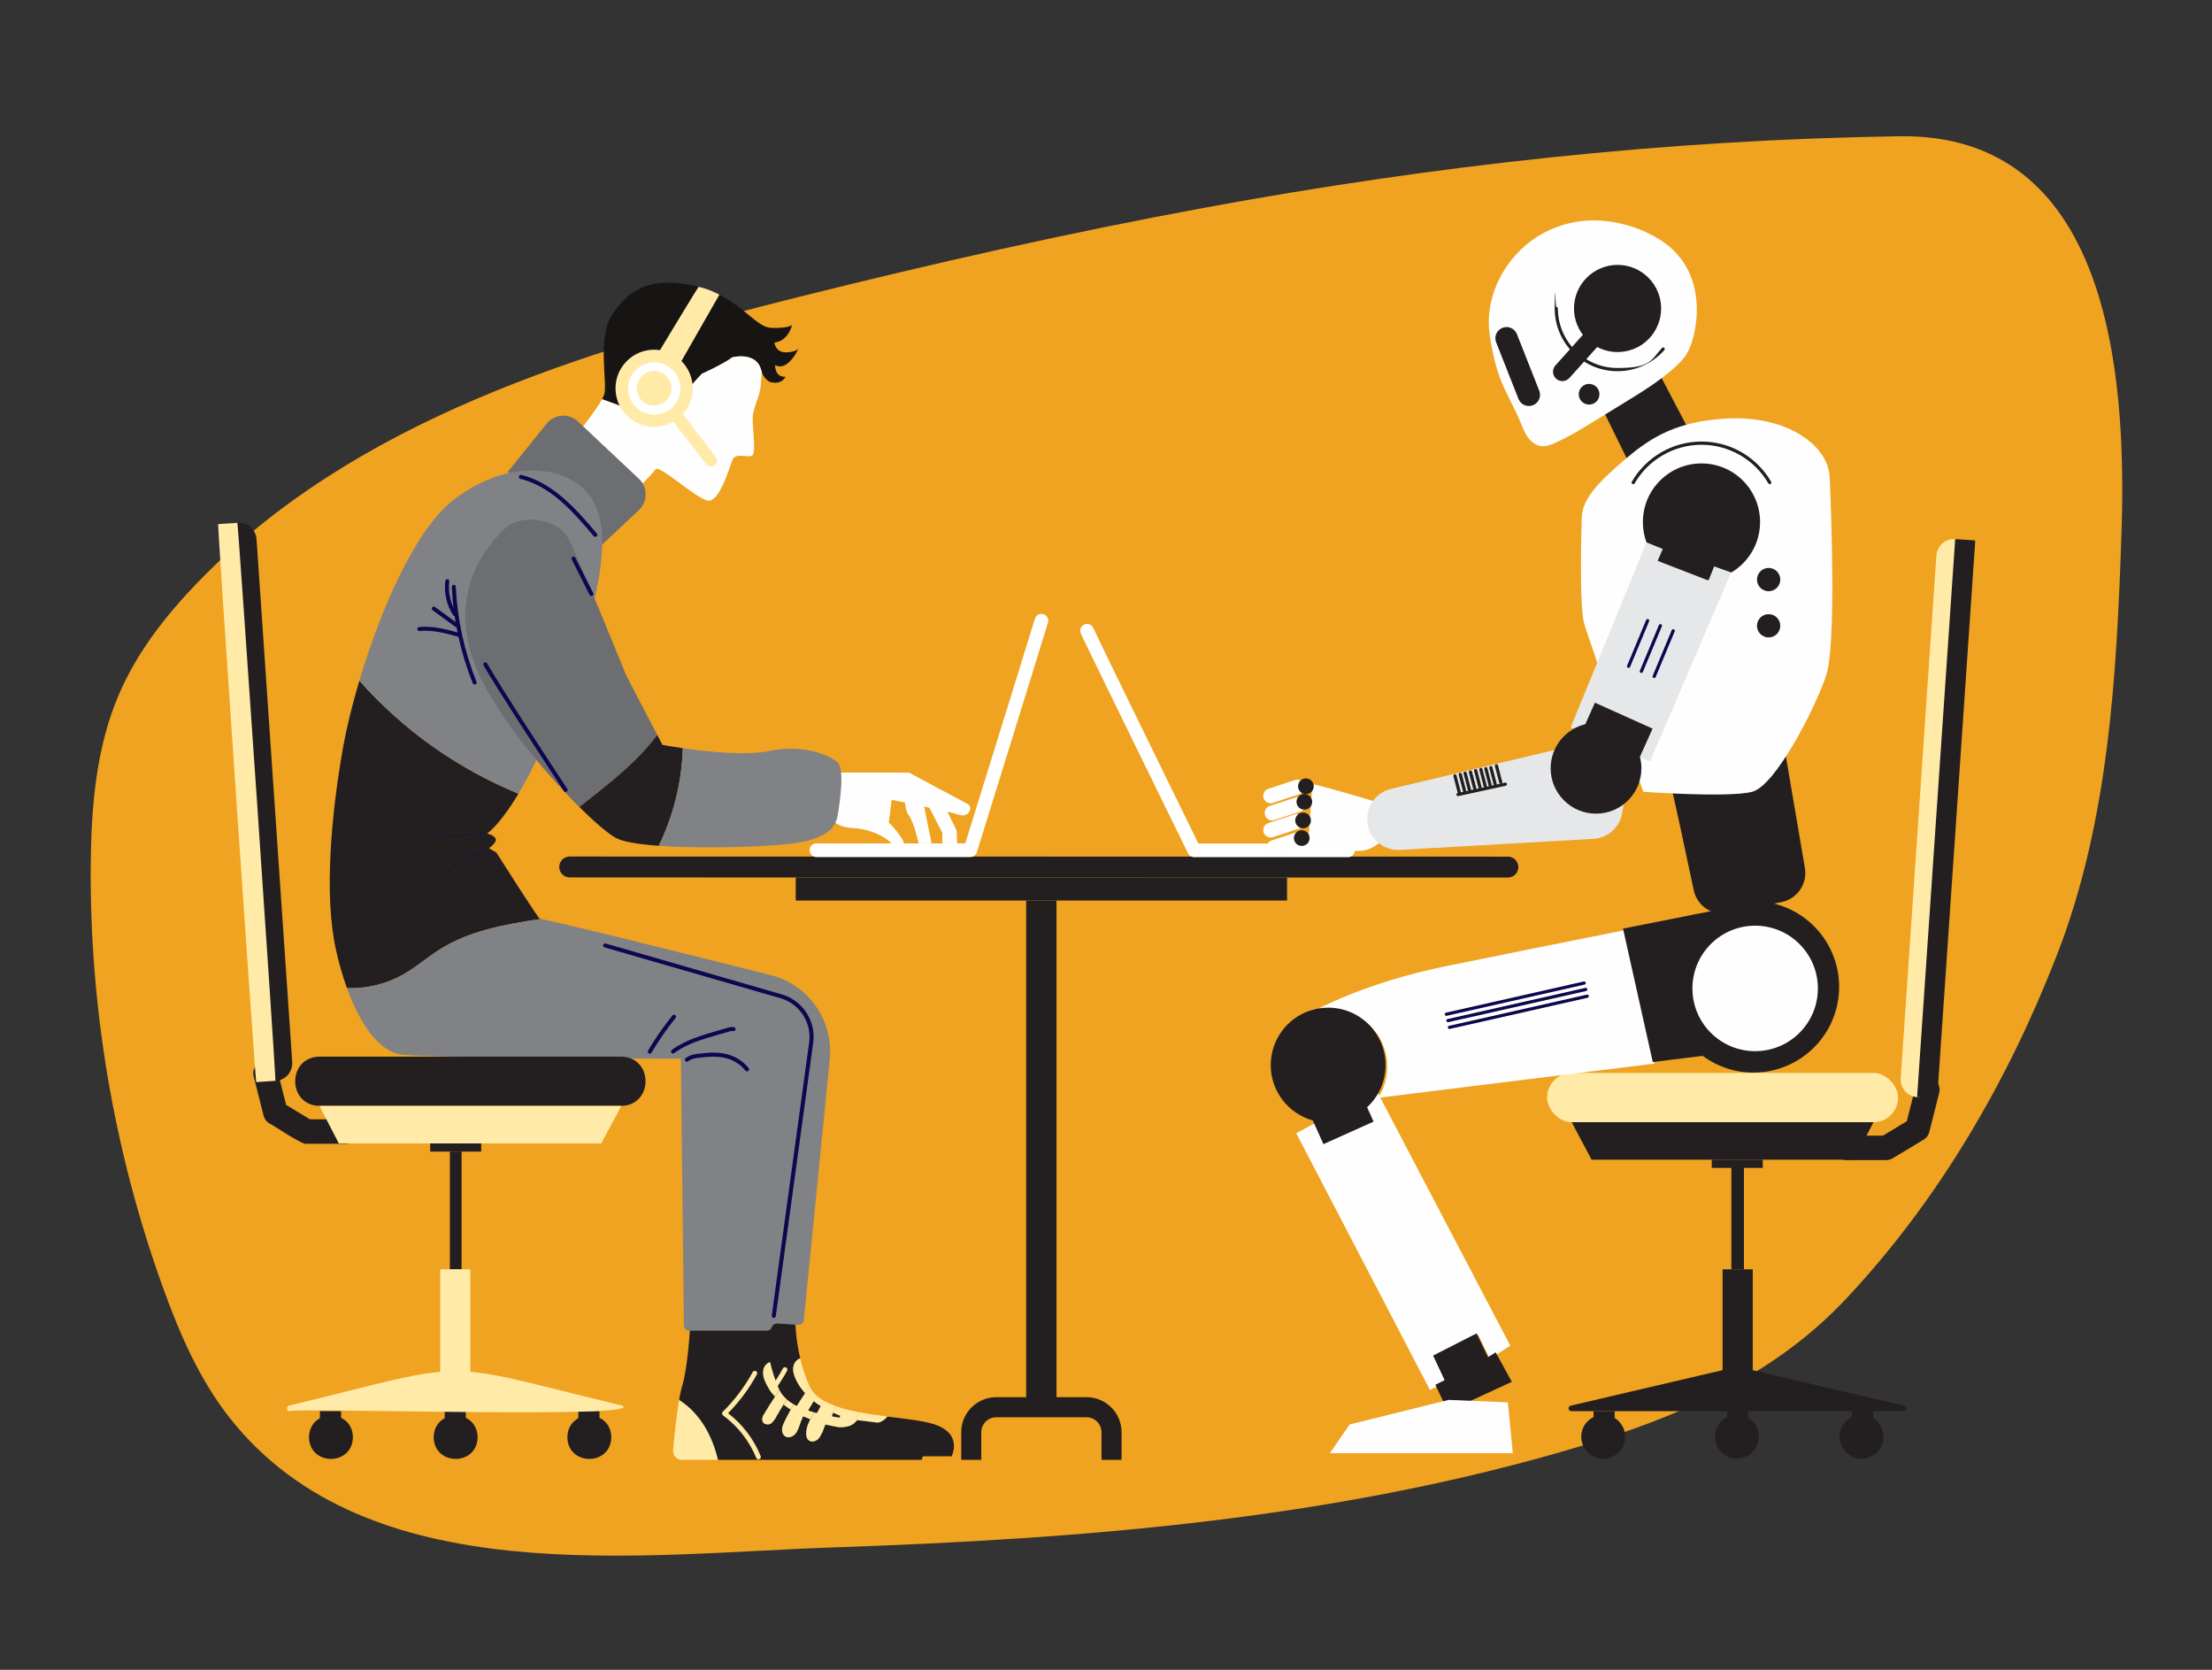 <?xml version="1.0" encoding="UTF-8"?>
<svg id="Layer_1" xmlns="http://www.w3.org/2000/svg" version="1.1" viewBox="0 0 5300 4000">
  <rect x="0" y="0" width="5300" height="4000" fill="#333333" stroke="none"/>
  <!-- Generator: Adobe Illustrator 29.2.1, SVG Export Plug-In . SVG Version: 2.1.0 Build 116)  -->
  <defs>
    <style>
      .st0 {
        fill: #2ccdfd;
      }

      .st1 {
        fill: #6d6e71;
      }

      .st2 {
        fill: #231f20;
      }

      .st3 {
        fill: #0d074f;
      }

      .st4 {
        fill: #ffeaa7;
      }

      .st5 {
        fill: #efa320;
      }

      .st6 {
        fill: #171414;
      }

      .st7 {
        fill: #fff;
      }

      .st8 {
        fill: #fefefe;
      }

      .st9 {
        fill: #808285;
      }

      .st10 {
        fill: #e6e7e8;
      }
    </style>
  </defs>
  <path class="st5" d="M1917.9,710.3c-525.3,131.2-1071.6,297.6-1447,687.7-75.3,78.2-143,165.5-185.9,265.3-54.6,127.2-66.4,268.5-67.6,406.9-2.9,345,56.1,690.4,173.3,1014.8,40,110.7,87.6,220.5,160.7,312.8,330.7,417.8,978.6,324.8,1445,309,601-20.4,1208.1-68.2,1786.9-241.4,238.3-71.4,466-168.9,639.7-353.9,222.5-237,388.1-521.8,505.6-824.2,124.4-320.1,143.1-670.2,154.6-1013.5,12.9-386.4-32.9-954.8-532.6-947.4-559.6,8.3-1116.5,70.1-1666.6,171.6-324.3,59.8-646.1,132.4-966,212.3Z"/>
  <circle class="st2" cx="3842.3" cy="3442.9" r="52.6" transform="translate(-171.6 6684.1) rotate(-80.8)"/>
  <rect class="st2" x="3818.1" y="3380.4" width="50.6" height="40.7"/>
  <rect class="st4" x="3706.8" y="2570.2" width="841.1" height="118" rx="59" ry="59"/>
  <polygon class="st2" points="3765.8 2688.2 3813.5 2778 4442.6 2778 4488.9 2688.2 3765.8 2688.2"/>
  <rect class="st2" x="4101.4" y="2778" width="122.2" height="19.7"/>
  <rect class="st2" x="4148.4" y="2791" width="30.1" height="249.6"/>
  <rect class="st2" x="4127.3" y="3040.6" width="72.3" height="276.6"/>
  <path class="st2" d="M3763.5,3367.2l400-93.5,398.2,93.5c7.8,1.8,6.4,13.2-1.5,13.2h-795.1c-8,0-9.3-11.4-1.5-13.3Z"/>
  <circle class="st2" cx="4461.4" cy="3442.9" r="52.6" transform="translate(348.4 7295.2) rotate(-80.8)"/>
  <rect class="st2" x="4437.2" y="3380.4" width="50.6" height="40.7"/>
  <circle class="st2" cx="4162.6" cy="3442.9" r="52.6" transform="translate(97.4 7000.2) rotate(-80.8)"/>
  <rect class="st2" x="4138.3" y="3380.4" width="50.6" height="40.7"/>
  <path class="st2" d="M4519.8,2779h-95.5c-16.2,0-29.3-13.1-29.3-29.3s13.1-29.3,29.3-29.3h87.3l57.1-34.5,20.9-82.7c4-15.7,19.9-25.2,35.6-21.3,15.7,4,25.2,19.9,21.3,35.6l-23.9,94.4c-1.9,7.5-6.7,13.9-13.3,17.9l-74.4,44.9c-4.6,2.8-9.8,4.2-15.2,4.2Z"/>
  <path class="st4" d="M4593.3,2628.1h0c-23.2-1.6-40.7-21.7-39.2-44.9l85.5-1252.6c1.6-23.2,21.7-40.7,44.9-39.2h0c23.2,1.6,40.7,21.7,39.2,44.9l-85.5,1252.6c-1.6,23.2-21.7,40.7-44.9,39.2Z"/>
  <path class="st2" d="M4640.5,2631.2l-46-3.1c-.6,0-1-.5-1-1.1l91.1-1334.6c0-.6.5-1,1.1-1l46,3.1c.6,0,1,.5,1,1.1l-91.1,1334.6c0,.6-.5,1-1.1,1Z"/>
  <g>
    <path class="st2" d="M3613,2102.1l-2248.1-.3c-13.8,0-25-11.2-25-25h0c0-13.8,11.2-25,25-25l2248.1.3c13.8,0,25,11.2,25,25h0c0,13.8-11.2,25-25,25Z"/>
    <rect class="st2" x="1906.6" y="2102" width="1177.2" height="55.2"/>
    <rect class="st2" x="2458.7" y="2157.2" width="72.7" height="1218.4"/>
    <path class="st2" d="M2687.3,3497h-48.1v-66.2c0-19.7-16-35.8-35.8-35.8h-216.4c-19.7,0-35.8,16-35.8,35.8v66.2h-48.1v-66.2c0-46.2,37.6-83.9,83.9-83.9h216.4c46.2,0,83.9,37.6,83.9,83.9v66.2Z"/>
  </g>
  <g>
    <path class="st0" d="M1792.8,3488.5h-86.9c-12.3,0-22-10.6-20.9-22.9,2.7-29.8,7.9-82.5,14.4-120.8,26.9,16.8,48.7,41.4,64.5,68.9,13.3,23.3,22.5,48.6,28.9,74.7Z"/>
    <path class="st2" d="M2280,3488.5h-487.2c-6.4-26.1-15.6-51.4-28.9-74.7-15.8-27.6-37.6-52.2-64.5-68.9,2.3-13.4,4.7-25,7.3-33.2,13.3-42.7,19.2-140,19.2-145.9h179.8s0,39.1,11.7,88.4c-7.1,2.3-13.3,8.7-15.5,16-3.4,11.3.1,23.5,5.1,34.2,5.8,12.2,13.3,23.2,22.2,33-8.9,13.1-17.4,26.4-25.4,40-3.9,6.6-7.6,15-3.4,21.4,4,6,13.3,6.2,19.4,2.3,6.1-3.9,9.8-10.5,13.3-16.8,5.3-9.4,10.8-18.7,16.6-27.9,5.4,4.3,11.1,8.2,17,11.9-5.1,9.1-9.9,18.4-14.4,27.7-2.9,6-5.8,12.3-6.3,19-.4,6.7,2,14,7.7,17.5,7.3,4.5,17.3,1.3,23.3-4.9,5.9-6.2,8.7-14.6,11.5-22.7,2.4-7,5-13.9,7.6-20.8,5.8,2.7,11.7,5.2,17.7,7.5-5.3,10.2-9.3,20.6-9.9,32.1-.4,6.9,1.1,14.7,6.7,18.8,6.4,4.6,15.8,2.3,21.6-3,5.8-5.4,8.8-13,11.6-20.4,2-5.2,4-10.4,6-15.6.6.2,1.3.4,1.9.5,18,5,37.3,9.2,54.9,3.3,7.6-2.5,14.5-7.6,19.5-13.9,42.1,5.3,81.9,9.4,108.2,17.2,75.2,22.1,45.7,78.1,45.7,78.1Z"/>
    <path class="st4" d="M1940,3321.4c-3.7,5.2-7.3,10.5-10.9,15.8-8.9-9.8-16.4-20.7-22.2-33-5-10.7-8.6-22.9-5.1-34.2,2.2-7.3,8.4-13.7,15.5-16,5,21,12.1,43.9,22.2,66.4.1.3.3.7.5,1Z"/>
    <path class="st4" d="M1973.9,3355.4c-2.5,4.2-4.9,8.5-7.3,12.8-5.9-3.7-11.6-7.7-17-11.9,2.6-4.1,5.2-8.2,7.9-12.3,4.8,4.2,10.3,8,16.4,11.5Z"/>
    <path class="st4" d="M2023.3,3374.9c-3.3,5.5-6.6,11-9.5,16.5-6-2.3-11.9-4.8-17.7-7.5,2-5.3,4.1-10.5,6.2-15.7,6.7,2.4,13.8,4.6,21.1,6.7Z"/>
    <path class="st4" d="M2126.1,3393.2c-5,6.4-11.9,11.4-19.5,13.9-17.7,5.9-37,1.7-54.9-3.3-.6-.2-1.3-.4-1.9-.5,2.6-6.8,5.2-13.7,7.9-20.5,22.3,4.3,45.8,7.5,68.5,10.4Z"/>
    <path class="st4" d="M2057.6,3382.8c-2.6,6.9-5.2,13.7-7.9,20.5-2,5.2-4,10.4-6,15.6-2.8,7.4-5.8,15-11.6,20.4-5.8,5.4-15.2,7.6-21.6,3-5.6-4.1-7-11.9-6.7-18.8.6-11.5,4.6-22,9.9-32.1,2.9-5.6,6.2-11,9.5-16.5,10.9,3,22.4,5.6,34.3,7.9Z"/>
    <path class="st4" d="M2002.2,3368.2c-2.1,5.2-4.2,10.4-6.2,15.7-2.6,6.9-5.2,13.9-7.6,20.8-2.8,8.1-5.6,16.5-11.5,22.7-5.9,6.2-16,9.4-23.3,4.9-5.7-3.5-8.2-10.8-7.7-17.5.5-6.7,3.3-13,6.3-19,4.6-9.4,9.4-18.6,14.4-27.7,2.4-4.3,4.8-8.5,7.3-12.8,8.5,4.9,18,9.1,28.3,12.9Z"/>
    <path class="st4" d="M1957.6,3343.9c-2.7,4.1-5.3,8.2-7.9,12.3-5.8,9.2-11.3,18.4-16.6,27.9-3.5,6.3-7.2,13-13.3,16.8-6.1,3.9-15.5,3.7-19.4-2.3-4.2-6.4-.5-14.8,3.4-21.4,8-13.6,16.6-26.9,25.4-40,3.6-5.3,7.2-10.5,10.9-15.8,4,8.5,10,15.9,17.6,22.4Z"/>
    <path class="st4" d="M1889.6,3487.3c-2.3,0-4.4-1.4-5.3-3.6-16.3-40.1-44.6-76.3-79.6-101.7-1.4-1-2.2-2.6-2.4-4.2-.1-1.7.5-3.4,1.7-4.5,28.5-28,52.7-60.1,71.8-95.2,1.5-2.8,5-3.8,7.8-2.3,2.8,1.5,3.8,5,2.3,7.8-18.6,34.1-41.9,65.4-69.1,93.1,34.7,26.7,61.6,62.1,78.1,102.7,1.2,3-.2,6.3-3.2,7.5-.7.3-1.4.4-2.2.4Z"/>
  </g>
  <g>
    <path class="st4" d="M1720.5,3497h-86.9c-12.3,0-22-10.6-20.9-22.9,2.7-29.8,7.9-82.5,14.4-120.8,26.9,16.8,48.7,41.4,64.5,68.9,13.3,23.3,22.5,48.6,28.9,74.7Z"/>
    <path class="st2" d="M2207.8,3497h-487.2c-6.4-26.1-15.6-51.4-28.9-74.7-15.8-27.6-37.7-52.2-64.5-68.9,2.3-13.4,4.7-25,7.3-33.2,13.3-42.7,19.2-140,19.2-145.9h179.8s0,39.1,11.7,88.4c-7.1,2.3-13.3,8.7-15.5,16-3.4,11.3.1,23.5,5.1,34.2,5.8,12.2,13.3,23.2,22.2,33-8.9,13.1-17.4,26.4-25.4,40-3.9,6.6-7.6,15-3.4,21.4,4,6,13.3,6.2,19.4,2.3,6.1-3.9,9.8-10.5,13.3-16.8,5.3-9.4,10.8-18.7,16.6-27.9,5.4,4.3,11.1,8.2,17,11.9-5.1,9.1-9.9,18.4-14.4,27.7-2.9,6-5.8,12.3-6.3,19-.4,6.7,2,14,7.7,17.5,7.3,4.5,17.3,1.3,23.3-4.9,5.9-6.2,8.7-14.6,11.5-22.7,2.4-7,5-13.9,7.6-20.8,5.8,2.7,11.7,5.2,17.7,7.5-5.3,10.2-9.3,20.6-9.9,32.1-.4,6.9,1.1,14.7,6.7,18.8,6.4,4.6,15.8,2.3,21.6-3,5.8-5.4,8.8-13,11.6-20.4,2-5.2,4-10.4,6-15.6.6.2,1.3.4,1.9.5,18,5,37.3,9.2,55,3.3,7.6-2.5,14.5-7.6,19.5-13.9,42.1,5.3,81.9,9.4,108.2,17.2,75.2,22.1,45.7,78.1,45.7,78.1Z"/>
    <path class="st4" d="M1867.7,3330c-3.7,5.2-7.3,10.5-10.9,15.8-8.9-9.8-16.4-20.7-22.2-33-5-10.7-8.6-22.9-5.1-34.2,2.2-7.3,8.4-13.7,15.5-16,5,21,12.1,43.9,22.2,66.4.1.3.3.7.5,1Z"/>
    <path class="st4" d="M1901.7,3363.9c-2.5,4.2-4.9,8.5-7.3,12.8-5.9-3.7-11.6-7.7-17-11.9,2.6-4.1,5.2-8.2,7.9-12.3,4.8,4.2,10.3,8,16.4,11.5Z"/>
    <path class="st4" d="M1951.1,3383.4c-3.3,5.5-6.6,11-9.5,16.5-6-2.3-11.9-4.8-17.7-7.5,2-5.3,4.1-10.5,6.2-15.7,6.7,2.4,13.8,4.6,21.1,6.7Z"/>
    <path class="st4" d="M2053.9,3401.8c-5,6.4-11.9,11.4-19.5,13.9-17.7,5.9-37,1.7-55-3.3-.6-.2-1.3-.4-1.9-.5,2.6-6.8,5.2-13.7,7.9-20.5,22.3,4.3,45.8,7.5,68.5,10.4Z"/>
    <path class="st4" d="M1985.3,3391.3c-2.6,6.9-5.2,13.7-7.9,20.5-2,5.2-4,10.4-6,15.6-2.8,7.4-5.8,15-11.6,20.4-5.8,5.4-15.2,7.6-21.6,3-5.6-4.1-7-11.9-6.7-18.8.6-11.5,4.6-22,9.9-32.1,2.9-5.6,6.2-11,9.5-16.5,10.9,3,22.4,5.6,34.3,7.9Z"/>
    <path class="st4" d="M1930,3376.8c-2.1,5.2-4.2,10.4-6.2,15.7-2.6,6.9-5.2,13.9-7.6,20.8-2.8,8.1-5.6,16.5-11.5,22.7-5.9,6.2-16,9.4-23.3,4.9-5.7-3.5-8.2-10.8-7.7-17.5.5-6.7,3.3-13,6.3-19,4.6-9.4,9.4-18.6,14.4-27.7,2.4-4.3,4.8-8.5,7.3-12.8,8.5,4.9,18,9.1,28.3,12.9Z"/>
    <path class="st4" d="M1885.3,3352.4c-2.7,4.1-5.3,8.2-7.9,12.3-5.8,9.2-11.3,18.4-16.6,27.9-3.5,6.3-7.2,13-13.3,16.8-6.1,3.9-15.5,3.7-19.4-2.3-4.2-6.4-.5-14.8,3.4-21.4,8-13.6,16.6-26.9,25.4-40,3.6-5.3,7.2-10.5,10.9-15.8,4,8.5,10,15.9,17.6,22.4Z"/>
    <path class="st4" d="M1817.3,3495.9c-2.3,0-4.4-1.4-5.3-3.6-16.3-40.1-44.6-76.3-79.6-101.7-1.4-1-2.2-2.6-2.4-4.2-.1-1.7.5-3.4,1.7-4.5,28.5-28,52.7-60.1,71.8-95.2,1.5-2.8,5-3.8,7.8-2.3,2.8,1.5,3.8,5,2.3,7.8-18.6,34.1-41.9,65.4-69.1,93.1,34.7,26.7,61.6,62.1,78.1,102.7,1.2,3-.2,6.3-3.2,7.5-.7.3-1.4.4-2.2.4Z"/>
  </g>
  <path class="st8" d="M2005.8,1850.9c9.3-.8,172.5,0,172.5,0,0,0,125.3,67.5,140,74.9,14.7,7.4,2.9,34.2-20.6,25.9s-168-37.1-168-37.1c0,0-28,31.6-60.4,31.7s-80-14.6-80-14.6l16.6-80.8Z"/>
  <path class="st8" d="M1989.2,1959.7s15.2,22.1,52,23.6,70.8,16.2,88.4,31c17.7,14.7,29.5,31.3,36.8,15.7,7.4-15.7-36.8-59.9-36.8-59.9l8.8-68.1h-143.2l-6.1,57.8Z"/>
  <path class="st6" d="M1857.2,874.4s-1.6,29.7,25,28.1c0,0-9.4,20.5-36.7,12.5-9.6-2.8-18-18-18-18l-1.5-3.4c-1-3.3-2.1-6.8-3.4-10.6-13.3-41.1-67.9-27.1-67.9-27.1-22.2,16.6-73.3,39.6-73.3,39.6l-102.3,110.9-136.6-50.1c2.5-4.6,4.4-8.5,5.4-11.6,7.8-25-16.4-133.5,16.4-186.6,32.8-53.1,81.2-97.6,192.9-75,111.7,22.6,148.4,100.7,190.5,102.3,42.2,1.6,50-7,50-7,0,0-7.8,38.3-42.2,42.2,0,0,2.3,24.2,28.1,23.4,24-.7,29-8.2,29.6-9.2-1.3,2.9-25.8,56.4-56.2,39.7Z"/>
  <path class="st8" d="M1826.1,893.6l-.9-2-2.3,30.5c-2.3,30.5-19.5,54.7-19.5,80.4s7.8,78.1,0,87.5c-7.8,9.4-40.6-7.8-48.4,11.7-7.8,19.5-31.2,101.5-58.6,97.6-27.3-3.9-117.1-87.5-125.7-75-8.6,12.5-58.6,61.7-58.6,61.7l-139-134.3s51.6-63,69.6-95.4l136.6,50.1,102.3-110.9s51.1-23,73.3-39.6c0,0,54.6-14,67.9,27.1,1.2,3.8,2.3,7.3,3.4,10.6Z"/>
  <path class="st4" d="M1674.1,687c-1.2-.3-103.4,169.4-103.4,169.4l51.7,26.6,101.2-177s-22.3-13-49.5-18.9Z"/>
  <circle class="st4" cx="1567.3" cy="930.2" r="92.5" transform="translate(-198.7 1380.7) rotate(-45)"/>
  <circle class="st7" cx="1567.3" cy="930.2" r="62.7" transform="translate(301.9 2241.9) rotate(-76.7)"/>
  <circle class="st4" cx="1567.3" cy="930.2" r="41.5"/>
  <path class="st4" d="M1608.8,1004l83.6,108.3c4.8,6.2,13.6,7.3,19.9,2.6h0c6.2-4.8,7.4-13.7,2.7-19.9l-85-111.3-21.2,20.3Z"/>
  <path class="st1" d="M1216.8,1130.3l93-115.5c18.7-23.2,53.3-25.6,75-5.2l146.1,137.4c21.5,20.2,21.5,54.4,0,74.7l-109.8,103.2-204.4-194.6Z"/>
  <path class="st2" d="M1295.7,2201.4c-84.9,12.5-171.4,27.9-243.5,73.8-28.8,18.3-54.7,41.1-84.2,58.1-41.2,23.7-89.1,35.4-136.6,33.8-10.7-29.4-19.7-61.1-26.8-93.5-28-128.2-11.8-319.8,17.7-484.9,7.8-43.8,21.1-98.9,38.8-158.1,104.1,117.7,235.7,211.1,381.2,270.6-46.4,77.5-75.1,95.3-75.1,95.3,0,0,17.7,4.4,20.6,13.3,2.9,8.8-16.2,22.1-16.2,22.1l17.7,10.3s104.6,165.1,104.6,159.2.6-.2,1.8,0Z"/>
  <path class="st9" d="M1352.9,1661.9c-42.5,112.9-80.4,188.8-110.7,239.3-145.5-59.5-277-152.9-381.2-270.6,49-163.9,131.5-358.9,223.5-431.3,125.3-98.5,257.9-85.7,316.9-25.3,63.4,64.9,59,201.9-48.6,487.9Z"/>
  <path class="st9" d="M1988.2,2537.1l-62.3,625.2c-.7,6.7-6.5,11.7-13.2,11.3l-50.6-3.1c-.3,0-.5,0-.8,0-5.4,0-10.2,3.4-11.9,8.6-1.7,5.1-6.5,8.6-11.9,8.6h-186.4c-6.9,0-12.4-5.5-12.5-12.4l-7.2-639.1s-578.6-1.6-666.2-9.6c-55.6-5.1-102.2-72.2-133.9-159.3,47.5,1.6,95.4-10.1,136.6-33.8,29.6-17,55.4-39.8,84.2-58.1,72.2-45.8,158.6-61.3,243.5-73.8h0c27,3.1,350.5,83.9,550.9,134.2,90.6,22.8,150.9,108.5,141.6,201.5Z"/>
  <path class="st3" d="M1854,3156.9c-.2,0-.4,0-.7,0-2.6-.4-4.5-2.8-4.1-5.4l89.6-654.9c6.4-46.9-23-92.2-68.5-105.3l-421.6-121.8c-2.6-.7-4-3.4-3.3-6,.7-2.6,3.4-4,6-3.3l421.6,121.8c24.4,7,45.4,22.6,59.3,43.9,13.8,21.3,19.6,46.8,16.1,72l-89.6,654.9c-.3,2.4-2.4,4.2-4.8,4.2Z"/>
  <path class="st3" d="M1556.8,2524.1c-.8,0-1.7-.2-2.4-.7-2.3-1.4-3-4.3-1.7-6.6,17.4-29.4,37.1-57.7,58.5-84.3,1.7-2.1,4.7-2.4,6.8-.7,2.1,1.7,2.4,4.7.7,6.8-21.2,26.2-40.6,54.2-57.7,83.1-.9,1.5-2.5,2.4-4.1,2.4Z"/>
  <path class="st3" d="M1612.6,2523.7c-1.5,0-2.9-.7-3.9-2-1.6-2.1-1.1-5.1,1-6.7,32-23.6,71.9-35,107.1-45.2l28.5-8.2c3.7-1.1,8.9-2.5,14-.8,2.5.9,3.9,3.6,3,6.1-.9,2.5-3.6,3.9-6.1,3-2.1-.7-5,0-8.3.9l-28.5,8.2c-36.1,10.4-73.5,21.1-104,43.6-.9.6-1.9.9-2.9.9Z"/>
  <path class="st3" d="M1790.1,2566.6c-1.4,0-2.8-.6-3.8-1.8-10.1-12.7-24.1-22.6-39.5-27.9-21.9-7.6-46.2-6.1-69.1-3.5-10.5,1.2-21.3,2.9-29,9-2.1,1.7-5.1,1.3-6.8-.8-1.7-2.1-1.3-5.1.8-6.8,9.7-7.7,22-9.7,33.9-11,24.1-2.8,49.7-4.3,73.4,3.9,17,5.9,32.6,16.9,43.9,31,1.7,2.1,1.3,5.1-.8,6.8-.9.7-1.9,1-3,1Z"/>
  <path class="st3" d="M1053.4,2102.4l-.6-.7c34.8-28.7,73.7-52,115.4-69.2l.4.9c-41.7,17.2-80.4,40.4-115.2,69.1Z"/>
  <path class="st3" d="M1084.6,2002.2c-16.7,0-33.4-.7-50.1-2.2v-1c43.1,3.9,86.7,2.7,129.5-3.4v1c-26.2,3.8-52.8,5.6-79.4,5.6Z"/>
  <path class="st1" d="M1574.7,1760.3c-1.2,1.7-2.5,3.4-3.7,5-38.1,50.7-87.3,91.7-136.8,131.4-15.3,12.3-30.7,24.4-46.1,36.5-87.8-87-206.4-229.8-248.9-337.6-60.4-153.3,3.3-264.5,68-327.3,42.5-41.2,128.9-24.5,153.1,19.2,24.2,43.7,140,330.2,140,330.2l74.4,142.6Z"/>
  <path class="st2" d="M1636.1,1792.3c-2.4,80.9-22.3,161.1-57.7,233.8-47.5-3.4-86.1-9.5-103.6-19.3-18.1-10.1-49.6-36.9-86.7-73.6,15.4-12.1,30.8-24.3,46.1-36.5,49.5-39.7,98.7-80.7,136.8-131.4,1.3-1.7,2.5-3.4,3.7-5l12.5,24s19.6,3.8,48.8,8Z"/>
  <path class="st9" d="M2007.3,1952.3c-5.9,35.4-32.4,54.5-93.9,66.3-43.8,8.4-217.1,16.1-335.1,7.5,35.4-72.7,55.3-153,57.7-233.8,56.7,8.3,149.7,18.4,206.2,6.7,85.5-17.7,148.9,11.8,165.1,28,16.2,16.2,5.9,89.9,0,125.3Z"/>
  <path class="st3" d="M1355.1,1897.2c-1.6,0-3.1-.8-4-2.2l-10.7-16.3c-47.4-72.4-146-222.9-181.9-285.1-1.3-2.3-.5-5.2,1.8-6.6,2.3-1.3,5.2-.5,6.6,1.8,35.7,62,134.2,212.4,181.6,284.6l10.7,16.3c1.5,2.2.8,5.2-1.4,6.7-.8.5-1.7.8-2.6.8Z"/>
  <path class="st3" d="M1101,1526c-.4,0-.9,0-1.3-.2-30.7-8.6-62.5-17.4-94.5-14.3-2.6.3-5-1.7-5.2-4.3-.3-2.6,1.7-5,4.3-5.2,33.8-3.2,67.9,6.2,98,14.6,2.6.7,4.1,3.4,3.3,5.9-.6,2.1-2.5,3.5-4.6,3.5Z"/>
  <path class="st3" d="M1093.9,1502.5c-1,0-2-.3-2.8-.9l-54.5-39.8c-2.1-1.6-2.6-4.6-1.1-6.7,1.6-2.1,4.6-2.6,6.7-1.1l54.5,39.8c2.1,1.6,2.6,4.6,1.1,6.7-.9,1.3-2.4,2-3.9,2Z"/>
  <path class="st3" d="M1089.6,1475.7c-1.6,0-3.2-.8-4.1-2.2-15.4-24.2-22-53.3-18.6-81.8.3-2.6,2.7-4.5,5.3-4.2,2.6.3,4.5,2.7,4.2,5.3-3.1,26.3,3,53.1,17.2,75.5,1.4,2.2.8,5.2-1.5,6.6-.8.5-1.7.7-2.6.7Z"/>
  <path class="st8" d="M2167.3,1901.9s-.6,39.1,10.3,51.4c11,12.3,23.5,66.8,23.5,66.8h31l-21.4-105.5-43.4-12.7Z"/>
  <path class="st7" d="M2324.8,2053.1h-368.6c-9,0-16.4-7.3-16.4-16.4s7.3-16.4,16.4-16.4h356.6c58.4-188.2,163.7-527.2,166.7-537.7,2.3-8.6,11.1-13.8,19.8-11.6,8.8,2.2,14.1,11.1,11.9,19.8-1.5,6-142.4,459.8-170.7,550.7-2.1,6.8-8.5,11.5-15.6,11.5Z"/>
  <path class="st8" d="M2257.9,1919.9l-41.3-5.3,41.3,80.7v24.9h35.4l-1-27.5c0-1.9-.5-3.8-1.4-5.6l-33-67.2Z"/>
  <path class="st3" d="M1137.3,1639.8c-1.9,0-3.7-1.1-4.5-3-29.6-73.8-46.6-151.5-50.3-231-.1-2.7,1.9-4.9,4.6-5,2.6-.1,4.9,1.9,5,4.6,3.7,78.4,20.4,155,49.6,227.8,1,2.5-.2,5.3-2.7,6.3-.6.2-1.2.3-1.8.3Z"/>
  <path class="st3" d="M1426.4,1286.1c-1.4,0-2.7-.6-3.7-1.7-54.7-64.9-105.6-120.1-175.8-137.4-2.6-.6-4.2-3.2-3.5-5.8.6-2.6,3.2-4.2,5.8-3.5,34.3,8.4,67.1,26.6,100.6,55.4,29.1,25.1,54.6,54.6,80.3,85.1,1.7,2,1.5,5.1-.6,6.8-.9.8-2,1.1-3.1,1.1Z"/>
  <path class="st3" d="M1417,1427.6c-1.8,0-3.4-1-4.3-2.6l-42.8-84.7c-1.2-2.4-.2-5.3,2.1-6.5,2.4-1.2,5.3-.2,6.5,2.1l42.8,84.7c1.2,2.4.2,5.3-2.1,6.5-.7.4-1.4.5-2.2.5Z"/>
  <rect class="st2" x="1030.8" y="2739" width="122.2" height="19.7" transform="translate(2183.8 5497.6) rotate(180)"/>
  <path class="st2" d="M765.4,2649.1h723.2c77.3-1.3,77.7-116.6,0-118,0,0-723.2,0-723.2,0-77.3,1.3-77.7,116.6,0,118Z"/>
  <rect class="st2" x="1077.9" y="2758.6" width="28.1" height="282"/>
  <rect class="st4" x="1054.7" y="3040.6" width="72.3" height="276.6"/>
  <path class="st2" d="M1359.4,3442.9c1.2,69.2,104.1,69.2,105.3,0-1.2-69.2-104.1-69.2-105.3,0Z"/>
  <rect class="st2" x="1385.7" y="3380.4" width="50.6" height="40.7"/>
  <path class="st2" d="M740.3,3442.9c1.2,69.2,104.1,69.2,105.3,0-1.2-69.2-104.1-69.2-105.3,0Z"/>
  <rect class="st2" x="766.6" y="3380.4" width="50.6" height="40.7"/>
  <path class="st2" d="M1039.1,3442.9c1.2,69.2,104.1,69.2,105.3,0-1.2-69.2-104.1-69.2-105.3,0Z"/>
  <rect class="st2" x="1065.5" y="3380.4" width="50.6" height="40.7"/>
  <path class="st2" d="M734.5,2739.9h95.5c16.2,0,29.3-13.1,29.3-29.3s-13.1-29.3-29.3-29.3h-87.3l-57.1-34.5-20.9-82.7c-10.1-37.2-65.7-23.2-56.9,14.4,0,0,23.9,94.4,23.9,94.4,1.9,7.5,6.7,13.9,13.3,17.9,10.3,4.5,78.5,52.1,89.6,49.2Z"/>
  <path class="st2" d="M661,2589.1c23.2-1.6,40.7-21.7,39.2-44.9l-85.5-1252.6c-1.6-23.2-21.7-40.7-44.9-39.2-23.2,1.6-40.7,21.7-39.2,44.9l85.5,1252.6c1.6,23.2,21.7,40.7,44.9,39.2Z"/>
  <path class="st4" d="M613.9,2592.2l46-3.1c2.1.3-89.2-1336.9-91.2-1336.7,0,0-46,3.1-46,3.1-2.1-.3,89.2,1336.9,91.2,1336.7Z"/>
  <polygon class="st4" points="1488.6 2649.1 1440.8 2739 811.8 2739 765.4 2649.1 1488.6 2649.1"/>
  <path class="st4" d="M1490.9,3367.2c-453.4-109.8-345.6-110.4-798.2,0-7.8,1.8-6.4,13.2,1.5,13.2,5.3-8.8,860.7,18.9,796.6-13.3Z"/>
  <path class="st2" d="M4004,1885.4c2.7,4.1,34.8,155.2,54.2,247,8.1,38.3,45.7,62.9,84,54.9l126.9-26.5c37.4-7.8,61.9-43.8,55.5-81.4l-51.4-302-269.3,108.1Z"/>
  <path class="st7" d="M3229.8,2053.3h-368.6c-6.2,0-11.9-3.6-14.7-9.2-.6-1.3-64.5-131.5-127.7-260.8-128.6-263-129.3-265.6-130-268.4-2.2-8.8,3.1-17.6,11.9-19.8,8.2-2.1,16.5,2.5,19.3,10.3,7.4,17.3,179.5,368.7,251.3,515.2h358.4c9,0,16.4,7.3,16.4,16.4s-7.3,16.4-16.4,16.4ZM2620.5,1507s0,0,0,0c0,0,0,0,0,0ZM2620.5,1507s0,0,0,0c0,0,0,0,0,0Z"/>
  <polygon class="st2" points="3839.7 980 3901.2 1105.3 4042.4 1022.1 3970.7 885.5 3839.7 980"/>
  <path class="st8" d="M4136.8,1002.6c-115.3,6.3-178.4,42.6-239.6,94.8-61.1,52.2-105.4,94.3-107.2,141-1.8,46.7-5.2,213,5.1,252.8,10.3,39.9,142.4,405.5,142.4,405.5,0,0,203.9,14.8,260.8,0,56.9-14.8,153.8-206.1,177.7-280.2,23.9-74,11.4-398.6,8-473.8-3.4-75.2-101.4-148.1-247.2-140.1Z"/>
  <circle class="st2" cx="4076.8" cy="1250.5" r="140.4" transform="translate(309.8 3249) rotate(-45)"/>
  <path class="st2" d="M4240.3,1159.8c-1.3,0-2.6-.7-3.3-1.9-33-57-94.4-92.5-160.2-92.5s-127.2,35.4-160.2,92.5c-1.1,1.8-3.4,2.5-5.3,1.4-1.8-1.1-2.5-3.4-1.4-5.3,16.6-28.8,40.6-52.9,69.2-69.7,29.5-17.4,63.3-26.6,97.7-26.6s68.2,9.2,97.7,26.6c28.6,16.9,52.5,41,69.2,69.7,1.1,1.8.4,4.2-1.4,5.3-.6.4-1.3.5-1.9.5Z"/>
  <polygon class="st10" points="3945.1 1299.2 3763.2 1742.9 3802 1756.3 3822.5 1705.4 3940.9 1756.3 3918.1 1810.1 3953.5 1823.8 4148 1371.3 4107.2 1356.8 4093.5 1390.7 3971.7 1343.5 3984 1315.1 3945.1 1299.2"/>
  <circle class="st2" cx="4237.7" cy="1388.3" r="27.9" transform="translate(259.5 3403.2) rotate(-45)"/>
  <circle class="st2" cx="4237.7" cy="1499" r="27.9" transform="translate(181.2 3435.6) rotate(-45)"/>
  <path class="st3" d="M3902.2,1599.9c-.5,0-1,0-1.5-.3-2-.8-2.9-3.1-2.1-5l45.6-109.3c.8-2,3.1-2.9,5-2.1,2,.8,2.9,3.1,2.1,5l-45.6,109.3c-.6,1.5-2,2.4-3.6,2.4Z"/>
  <path class="st3" d="M3932.8,1612c-.5,0-1,0-1.5-.3-2-.8-2.9-3.1-2.1-5l45.6-109.3c.8-2,3.1-2.9,5-2.1,2,.8,2.9,3.1,2.1,5l-45.6,109.3c-.6,1.5-2,2.4-3.6,2.4Z"/>
  <path class="st3" d="M3963.5,1624.2c-.5,0-1,0-1.5-.3-2-.8-2.9-3.1-2.1-5l45.6-109.3c.8-2,3.1-2.9,5-2.1,2,.8,2.9,3.1,2.1,5l-45.6,109.3c-.6,1.5-2,2.4-3.6,2.4Z"/>
  <path class="st8" d="M3302.1,2629.8c13.8-21.5,21.9-47,21.9-74.5,0-76-61.6-137.6-137.6-137.6s-30.2,2.5-44,7.2c12.7-7.1,128.3-70.5,317.2-109.4,106.2-21.9,286.9-58.1,433.3-87.3l71.4,319.6-662.2,82Z"/>
  <path class="st2" d="M4201.4,2158.5c-33.6,0-65.3,8.1-93.3,22.4-32.1,6.4-117.4,23.3-219.3,43.6l71.3,319.6,119.4-14.8c34.1,25.1,76.2,40,121.7,40,113.4,0,205.4-91.9,205.4-205.3,0-113.4-91.9-205.4-205.3-205.4Z"/>
  <polygon class="st8" points="3618.8 3223.6 3587.7 3243.4 3569.6 3255 3542.1 3198 3438 3251.1 3465.5 3310.1 3443.4 3321.1 3426.2 3329.7 3105.8 2714.6 3164.8 2683.1 3298.4 2612.4 3618.8 3223.6"/>
  <polygon class="st2" points="3622.4 3310.1 3469.1 3380.8 3439.2 3317.2 3461.3 3306.1 3433.8 3247.2 3538 3194.1 3565.5 3251.1 3583.6 3239.5 3622.4 3310.1"/>
  <path class="st8" d="M3471.4,3353.3c-7.9,2-237.8,59-237.8,59l-47.2,68.8h438.3l-11.8-121.8-141.5-5.9Z"/>
  <path class="st3" d="M3465.5,2433.4c-1.8,0-3.3-1.2-3.8-3-.5-2.1.8-4.1,2.9-4.6l330.2-74.7c2.1-.5,4.1.8,4.6,2.9.5,2.1-.8,4.1-2.9,4.6l-330.2,74.7c-.3,0-.6,0-.9,0Z"/>
  <path class="st3" d="M3469.4,2448.7c-1.8,0-3.3-1.2-3.8-3-.5-2.1.8-4.1,2.9-4.6l330.2-74.7c2.1-.5,4.1.8,4.6,2.9.5,2.1-.8,4.1-2.9,4.6l-330.2,74.7c-.3,0-.6,0-.9,0Z"/>
  <path class="st3" d="M3472.9,2464.9c-1.8,0-3.3-1.2-3.8-3-.5-2.1.8-4.1,2.9-4.6l330.2-74.7c2.1-.5,4.1.8,4.6,2.9.5,2.1-.8,4.1-2.9,4.6l-330.2,74.7c-.3,0-.6,0-.9,0Z"/>
  <path class="st8" d="M3296.3,1920.6c-6.5-2.2-137.8-41-151.5-42.1l-11.4,151.5,115.6,8.3c17.3,1.2,34.5-3.7,48.5-13.9l25-18.3-26.2-85.4Z"/>
  <path class="st8" d="M3113.4,1902.4l-63.4,20.9c-9.3,3.1-19.3-2-22.4-11.3h0c-3.1-9.3,2-19.3,11.3-22.4l63.4-20.9c9.3-3.1,19.3,2,22.4,11.3h0c3.1,9.3-2,19.3-11.3,22.4Z"/>
  <path class="st8" d="M3116.8,1943.5l-63.4,20.9c-9.3,3.1-19.3-2-22.4-11.3h0c-3.1-9.3,2-19.3,11.3-22.4l63.4-20.9c9.3-3.1,19.3,2,22.4,11.3h0c3.1,9.3-2,19.3-11.3,22.4Z"/>
  <path class="st8" d="M3113.4,1984.4l-63.4,20.9c-9.3,3.1-19.3-2-22.4-11.3h0c-3.1-9.3,2-19.3,11.3-22.4l63.4-20.9c9.3-3.1,19.3,2,22.4,11.3h0c3.1,9.3-2,19.3-11.3,22.4Z"/>
  <path class="st8" d="M3121.2,2026.2l-63.4,20.9c-9.3,3.1-19.3-2-22.4-11.3h0c-3.1-9.3,2-19.3,11.3-22.4l63.4-20.9c9.3-3.1,19.3,2,22.4,11.3h0c3.1,9.3-2,19.3-11.3,22.4Z"/>
  <path class="st2" d="M3141,1965.3c0,10.4-8.4,18.8-18.8,18.8-10.4,0-18.8-8.4-18.8-18.8s8.4-18.8,18.8-18.8,18.8,8.4,18.8,18.8Z"/>
  <circle class="st2" cx="3125.6" cy="1921.1" r="18.8" transform="translate(404.1 4381.5) rotate(-73.7)"/>
  <circle class="st2" cx="3129" cy="1883.5" r="18.8" transform="translate(-415.4 2764.2) rotate(-45)"/>
  <circle class="st2" cx="3119.4" cy="2008.6" r="18.8" transform="translate(-226.3 3612) rotate(-58.4)"/>
  <path class="st2" d="M3298,2625.9c13.8-21.5,21.9-47,21.9-74.5,0-76-61.6-137.6-137.6-137.6-15.4,0-30.2,2.5-44,7.2-54.4,18.4-93.5,69.8-93.6,130.4,0,63.2,42.7,116.5,100.8,132.6l25.5,56.8,120.1-54-15.5-34.4c8.5-7.9,16-16.7,22.3-26.5Z"/>
  <circle class="st8" cx="4205.4" cy="2367.7" r="150.3" transform="translate(-442.5 3667.2) rotate(-45)"/>
  <path class="st10" d="M3739.3,1793.1l-406.6,96.7c-33.4,7.9-56.9,37.8-56.9,72.1h0c0,42.6,35.8,76.4,78.3,74l463.8-26.4c34.7-2,63.3-27.7,68.9-62l10.9-66.7-158.3-87.7Z"/>
  <path class="st2" d="M3493.5,1907.1c-1.8,0-3.4-1.2-3.8-3-.5-2.1.9-4.1,2.9-4.6l113.5-24.8c2.1-.5,4.1.9,4.6,2.9.5,2.1-.9,4.1-2.9,4.6l-113.5,24.8c-.3,0-.6,0-.8,0Z"/>
  <path class="st2" d="M3496.4,1901.8c-1.7,0-3.3-1.1-3.7-2.9l-10.3-39.4c-.5-2.1.7-4.2,2.7-4.7,2.1-.5,4.2.7,4.7,2.7l10.3,39.4c.5,2.1-.7,4.2-2.7,4.7-.3,0-.7.1-1,.1Z"/>
  <path class="st2" d="M3509.1,1898.4c-1.7,0-3.3-1.1-3.7-2.9l-10.3-39.4c-.5-2.1.7-4.2,2.7-4.7,2.1-.5,4.2.7,4.7,2.7l10.3,39.4c.5,2.1-.7,4.2-2.7,4.7-.3,0-.7.1-1,.1Z"/>
  <path class="st2" d="M3520.8,1895.5c-1.7,0-3.3-1.1-3.7-2.9l-10.3-39.4c-.5-2.1.7-4.2,2.7-4.7,2.1-.5,4.2.7,4.7,2.7l10.3,39.4c.5,2.1-.7,4.2-2.7,4.7-.3,0-.7.1-1,.1Z"/>
  <path class="st2" d="M3533.5,1892.6c-1.7,0-3.3-1.1-3.7-2.9l-10.3-39.4c-.5-2.1.7-4.2,2.7-4.7,2.1-.5,4.2.7,4.7,2.7l10.3,39.4c.5,2.1-.7,4.2-2.7,4.7-.3,0-.7.1-1,.1Z"/>
  <path class="st2" d="M3546,1889.2c-1.7,0-3.3-1.1-3.7-2.9l-10.3-39.4c-.5-2.1.7-4.2,2.7-4.7,2.1-.5,4.2.7,4.7,2.7l10.3,39.4c.5,2.1-.7,4.2-2.7,4.7-.3,0-.7.1-1,.1Z"/>
  <path class="st2" d="M3558.5,1886.4c-1.7,0-3.3-1.1-3.7-2.9l-10.3-39.4c-.5-2.1.7-4.2,2.7-4.7,2.1-.5,4.2.7,4.7,2.7l10.3,39.4c.5,2.1-.7,4.2-2.7,4.7-.3,0-.7.1-1,.1Z"/>
  <path class="st2" d="M3570.4,1884.5c-1.7,0-3.3-1.1-3.7-2.9l-10.3-39.4c-.5-2.1.7-4.2,2.7-4.7,2.1-.5,4.2.7,4.7,2.7l10.3,39.4c.5,2.1-.7,4.2-2.7,4.7-.3,0-.7.1-1,.1Z"/>
  <path class="st2" d="M3582.4,1882.1c-1.7,0-3.3-1.1-3.7-2.9l-10.3-39.4c-.5-2.1.7-4.2,2.7-4.7,2.1-.5,4.2.7,4.7,2.7l10.3,39.4c.5,2.1-.7,4.2-2.7,4.7-.3,0-.7.1-1,.1Z"/>
  <path class="st2" d="M3595.8,1877.7c-1.7,0-3.3-1.1-3.7-2.9l-10.3-39.4c-.5-2.1.7-4.2,2.7-4.7,2.1-.5,4.2.7,4.7,2.7l10.3,39.4c.5,2.1-.7,4.2-2.7,4.7-.3,0-.7.1-1,.1Z"/>
  <path class="st2" d="M3959.6,1745.4l-138.1-62.1-23.1,51.5c-47.6,11.6-83,54.5-83,105.6,0,60,48.7,108.7,108.7,108.7,60,0,108.7-48.7,108.7-108.7,0-9.6-1.2-18.8-3.5-27.6l30.3-67.4Z"/>
  <path class="st8" d="M3700.2,557.2c-81.1,42.6-136.9,132.4-132.8,223.9.9,20,4.4,39.7,8.6,59.3,4.5,21.6,9.8,43,17.5,63.7,13.5,36.4,34,69.8,48.9,105.6,5.3,12.7,10,25.9,17.9,37.2,7.9,11.3,19.8,20.7,33.6,21.9,10.3.9,20.5-2.9,30-7,32.4-14,62.7-32.5,92.8-51,25.4-15.6,50.9-31.2,76.3-46.8,42.6-26.1,85.5-52.5,122.3-86.3,8.9-8.2,17.5-16.9,24.2-27,8.6-13.1,13.8-28.1,17.7-43.3,15.1-59,11.1-125.1-21.8-176.4-11.6-18-26.4-33.9-43.6-46.7-61.8-45.7-151.1-67.3-226.1-50.9-22.7,5-44.8,12.9-65.5,23.8Z"/>
  <circle class="st2" cx="3875.7" cy="738.9" r="104.4" transform="translate(612.7 2957) rotate(-45)"/>
  <path class="st2" d="M3875.5,889.2c-82.9,0-150.4-67.5-150.4-150.4s1.7-3.8,3.8-3.8,3.8,1.7,3.8,3.8c0,78.7,64,142.7,142.7,142.7s79.7-17.5,106.7-48c1.4-1.6,3.8-1.7,5.4-.3,1.6,1.4,1.7,3.8.3,5.4-28.5,32.1-69.5,50.6-112.5,50.6Z"/>
  <path class="st2" d="M3673,970.7h0c-13.7,5.4-29.3-1.3-34.7-15.1l-53.5-135.6c-5.4-13.7,1.3-29.3,15.1-34.7h0c13.7-5.4,29.3,1.3,34.7,15.1l53.5,135.6c5.4,13.7-1.3,29.3-15.1,34.7Z"/>
  <circle class="st2" cx="3807.5" cy="944.4" r="24.8" transform="translate(447.4 2968.9) rotate(-45)"/>
  <path class="st2" d="M3728.5,907.2h0c9.3,8.3,23.5,7.5,31.8-1.7l77.6-86.5c8.3-9.3,7.5-23.5-1.7-31.8h0c-9.3-8.3-23.5-7.5-31.8,1.7l-77.6,86.5c-8.3,9.3-7.5,23.5,1.7,31.8Z"/>
</svg>